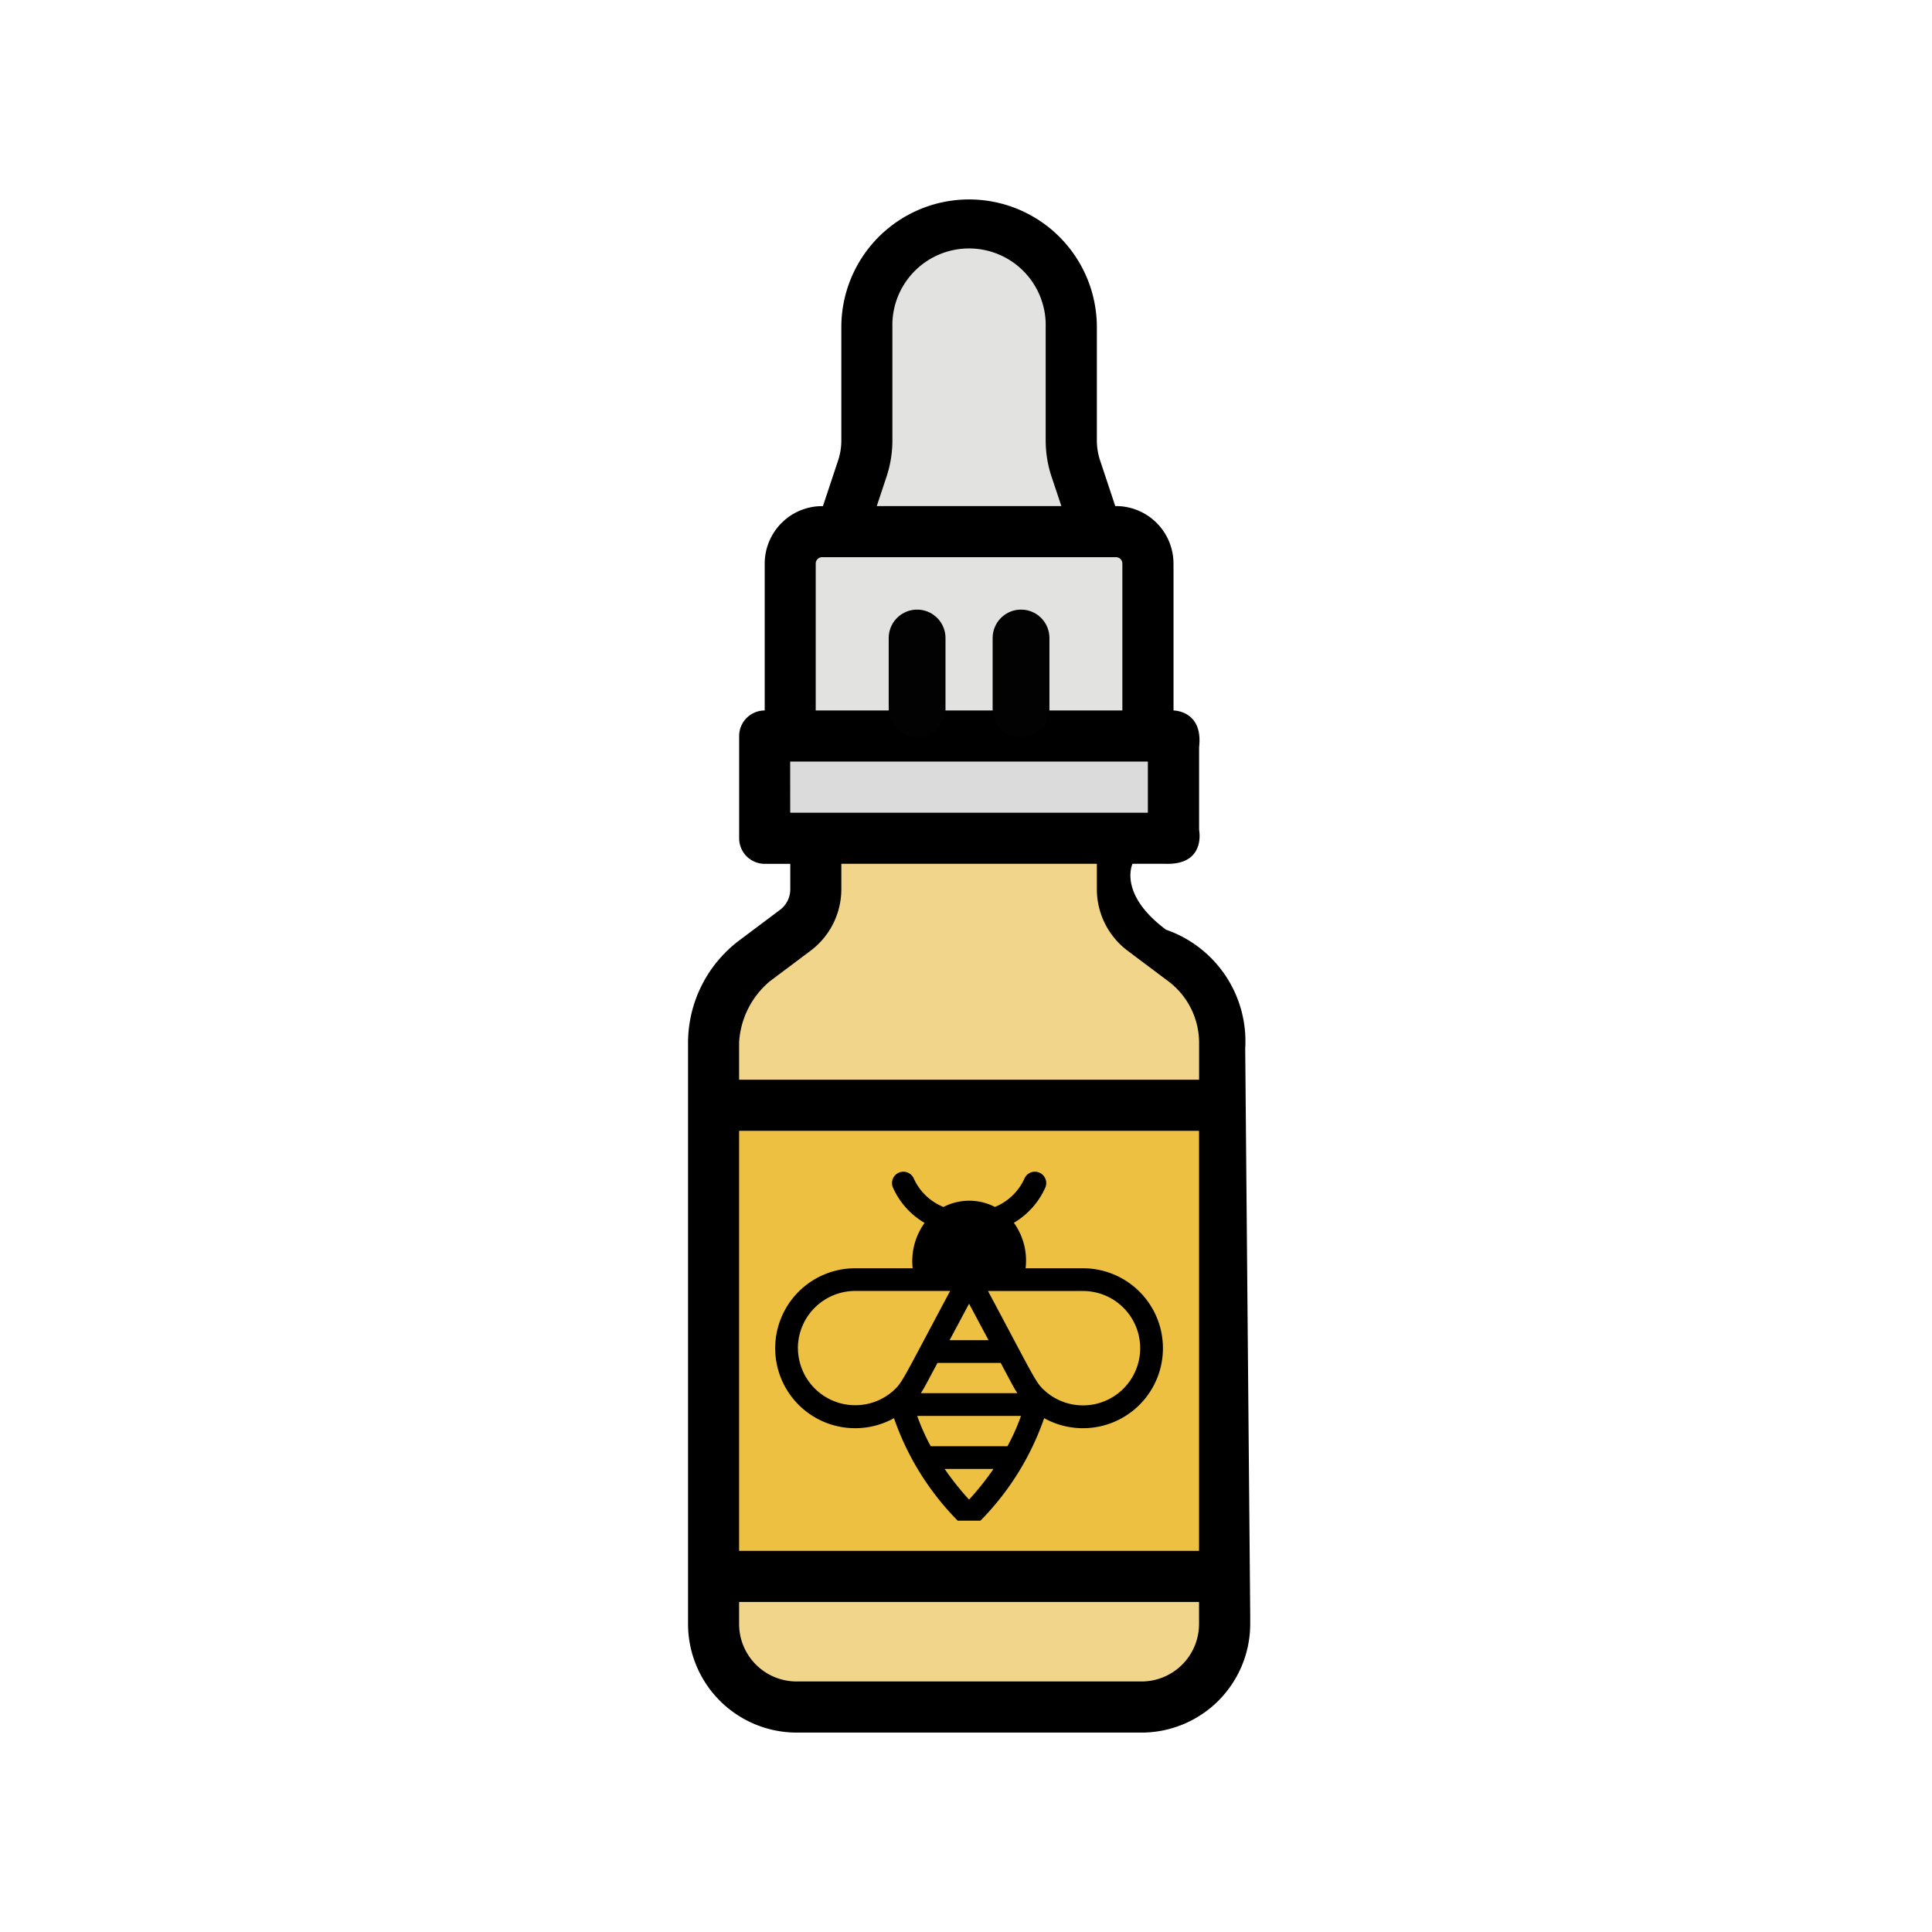 <svg id="Calque_1" data-name="Calque 1" xmlns="http://www.w3.org/2000/svg" viewBox="0 0 34.016 34.016"><defs><style>.cls-1{fill:#f0d58b;}.cls-2{fill:#edc042;}.cls-3{fill:#e2e2e0;}.cls-4{fill:#dbdbdb;}.cls-5{fill:none;stroke:#020202;stroke-linecap:round;stroke-linejoin:round;}</style></defs><path class="cls-1" d="M19.761,14.758v.9a.9.9,0,0,0,.36.72l.72.54a1.799,1.799,0,0,1,.72,1.44V28.593a1.462,1.462,0,0,1-1.462,1.462H14.025a1.462,1.462,0,0,1-1.462-1.462V18.358a1.799,1.799,0,0,1,.72-1.44l.72-.54a.9.9,0,0,0,.36-.72v-.9Zm0,0"/><rect class="cls-2" x="12.563" y="19.707" width="8.998" height="7.598"/><path class="cls-3" d="M14.475,9.36H19.649a.562.562,0,0,1,.562.562v3.037H13.913V9.922a.562.562,0,0,1,.562-.562Zm0,0"/><path class="cls-3" d="M19.312,9.36H14.813l.369-1.107a1.572,1.572,0,0,0,.081-.498V5.761a1.8,1.8,0,0,1,3.599,0V7.755a1.572,1.572,0,0,0,.081.498Zm0,0"/><rect class="cls-4" x="13.463" y="12.959" width="7.198" height="1.8"/><path d="M20.661,10.165v-.243A1.013,1.013,0,0,0,19.649,8.91h-.013l-.266-.8a1.121,1.121,0,0,1-.058-.356V5.761a2.249,2.249,0,0,0-4.499,0V7.755a1.121,1.121,0,0,1-.058.356l-.266.8h-.013a1.013,1.013,0,0,0-1.012,1.012V12.509a.45.45,0,0,0-.45.45v1.8a.45.45,0,0,0,.45.45h.45v.45a.453.453,0,0,1-.18.36l-.72.54a2.261,2.261,0,0,0-.9,1.8V28.593a1.914,1.914,0,0,0,1.912,1.912h6.074a1.914,1.914,0,0,0,1.912-1.912v-.176L21.924,18.459a2.079,2.079,0,0,0-1.394-2.09c-.85-.632-.59-1.161-.59-1.161h.562c.74.034.61-.596.61-.596V13.155c.075-.646-.45-.646-.45-.646V9.922M15.608,8.395a2.023,2.023,0,0,0,.104-.64V5.761a1.35,1.35,0,1,1,2.699,0V7.755a2.023,2.023,0,0,0,.104.64l.172.515H15.437ZM15.262,12.509h-.9V9.922a.113.113,0,0,1,.112-.112H19.649a.113.113,0,0,1,.112.112V12.509h-.9m-4.949.9h6.298v.9H13.913ZM21.111,28.593a1.013,1.013,0,0,1-1.012,1.012H14.025A1.013,1.013,0,0,1,13.013,28.593v-.388H21.111Zm0-1.288H13.013V19.91H21.111ZM13.553,17.278l.72-.54a1.356,1.356,0,0,0,.54-1.08v-.45h4.499v.45a1.356,1.356,0,0,0,.54,1.08l.72.54a1.356,1.356,0,0,1,.54,1.08V19.01H13.013v-.652A1.516,1.516,0,0,1,13.553,17.278Z"/><line class="cls-5" x1="16.147" y1="12.481" x2="16.147" y2="11.233"/><line class="cls-5" x1="17.977" y1="12.481" x2="17.977" y2="11.233"/><path d="M17.262,26.774a4.807,4.807,0,0,0,1.122-1.805,1.408,1.408,0,1,0,.678-2.639H18.057a1.14,1.14,0,0,0-.206-.801,1.365,1.365,0,0,0,.552-.617.2.2,0,1,0-.365-.164.97.97,0,0,1-.521.502.989.989,0,0,0-.906.001.971.971,0,0,1-.523-.503.2.2,0,0,0-.365.164,1.365,1.365,0,0,0,.556.619,1.152,1.152,0,0,0-.21.799H15.062a1.408,1.408,0,1,0,.678,2.639A4.807,4.807,0,0,0,16.862,26.774ZM17.738,25.463H16.387a3.634,3.634,0,0,1-.238-.533h1.827a3.634,3.634,0,0,1-.238.533Zm-.676.94a4.945,4.945,0,0,1-.43-.54h.86a4.938,4.938,0,0,1-.43.54Zm.85-1.874H16.212c.063-.094.09-.152.294-.533h1.113c.213.4.234.444.294.533Zm-1.193-.933.343-.642.343.642Zm-2.671.132a1.011,1.011,0,0,1,1.014-.999h1.667c-.863,1.616-.836,1.606-1.006,1.762a1.009,1.009,0,0,1-1.674-.763Zm4.365.774c-.18-.16-.151-.148-1.018-1.772h1.667a1.007,1.007,0,1,1-.649,1.772Zm0,0"/></svg>